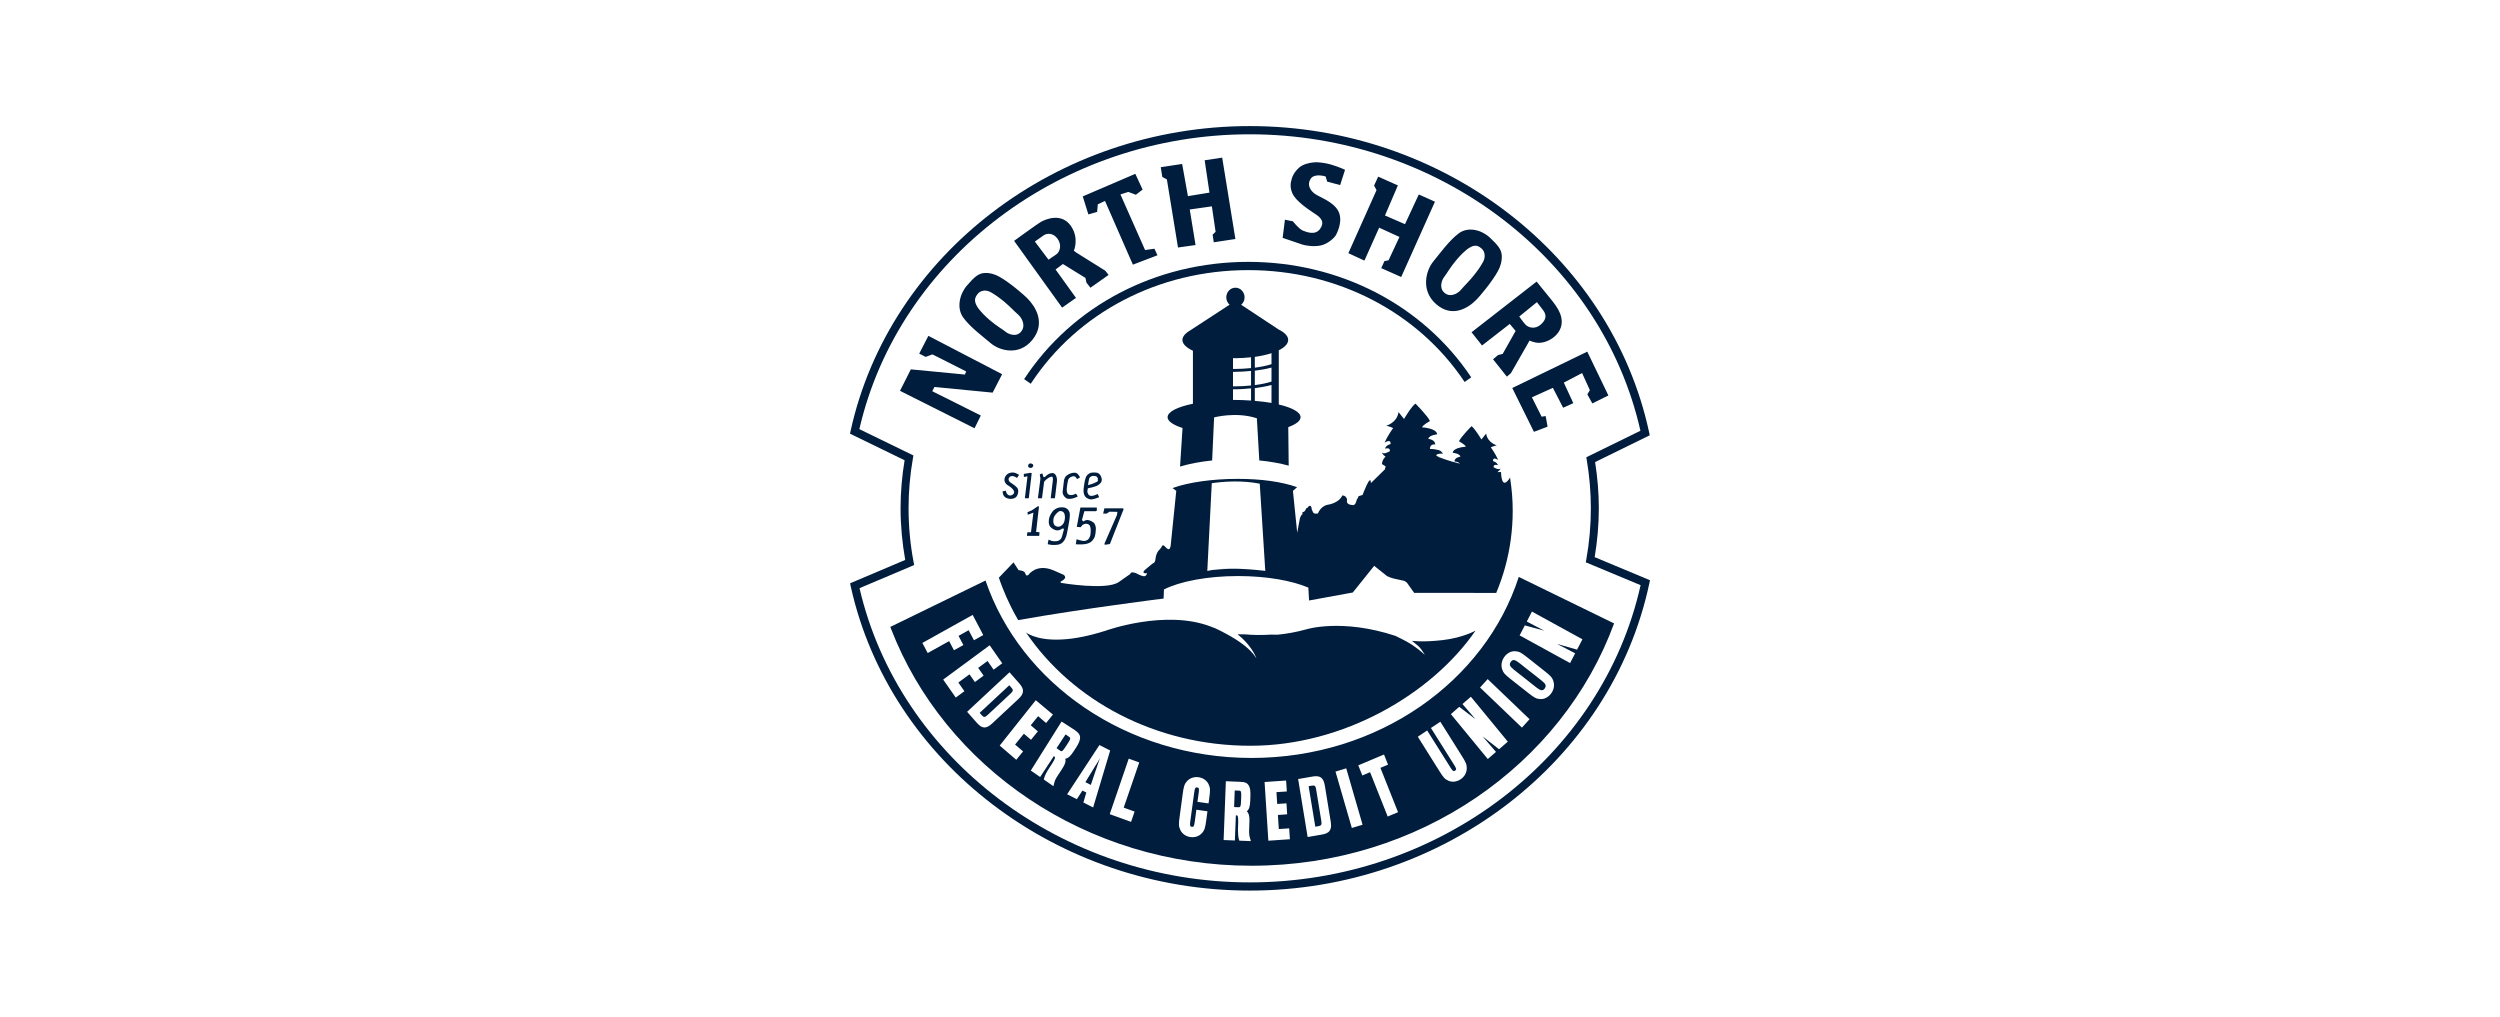 <svg width="150" height="61" viewBox="0 0 150 61" fill="none" xmlns="http://www.w3.org/2000/svg">
<path fill-rule="evenodd" clip-rule="evenodd" d="M91.126 34.615C89.103 40.892 82.691 45.477 75.094 45.477C67.582 45.477 61.228 40.995 59.131 34.831L53.419 37.615L53.464 37.733C56.669 46.021 65.142 51.944 75.094 51.944C85.172 51.944 93.739 45.865 96.845 37.406L91.126 34.615ZM92.654 37.84C92.233 37.62 91.607 37.293 91.607 37.293L91.917 36.695L94.946 38.358L94.623 38.979C94.623 38.979 93.973 38.793 93.423 38.636C93.883 38.876 94.51 39.198 94.51 39.198L94.205 39.784L91.177 38.123L91.49 37.523C91.49 37.523 92.136 37.7 92.654 37.84ZM55.662 39.182L55.342 38.576L58.36 36.894L58.996 38.103L58.438 38.415C58.438 38.415 58.196 37.959 58.118 37.813C57.984 37.889 57.648 38.076 57.512 38.152C57.586 38.291 57.804 38.702 57.804 38.702L57.238 39.016C57.238 39.016 57.022 38.606 56.948 38.467C56.769 38.565 55.662 39.182 55.662 39.182ZM57.346 41.854L56.591 40.775L59.381 38.717L60.134 39.798L59.616 40.181C59.616 40.181 59.344 39.79 59.253 39.66C59.127 39.752 58.819 39.981 58.692 40.073C58.777 40.197 59.016 40.538 59.016 40.538L58.494 40.923C58.494 40.923 58.256 40.582 58.17 40.459C58.036 40.558 57.635 40.854 57.501 40.952C57.592 41.082 57.864 41.473 57.864 41.473L57.346 41.854ZM92.453 41.946L92.425 41.945C92.18 41.93 92.077 41.877 91.691 41.574L90.658 40.76C90.294 40.473 90.195 40.374 90.117 40.122C90.053 39.878 90.108 39.617 90.266 39.406C90.421 39.195 90.647 39.072 90.879 39.072L90.904 39.073C91.163 39.089 91.266 39.153 91.637 39.444L92.668 40.258C93.037 40.547 93.137 40.648 93.211 40.896C93.279 41.14 93.227 41.395 93.065 41.613C92.908 41.822 92.682 41.946 92.453 41.946ZM59.07 43.649C58.919 43.649 58.776 43.555 58.61 43.368L58.027 42.707L60.571 40.337L61.153 40.998C61.474 41.362 61.457 41.612 61.093 41.951L59.537 43.401C59.36 43.566 59.212 43.649 59.07 43.649ZM91.316 43.657L88.803 41.251L89.261 40.746L91.773 43.152L91.316 43.657ZM88.526 43.147C88.212 42.783 87.748 42.241 87.748 42.241L88.253 41.804L90.468 44.499L89.945 44.955C89.945 44.955 89.405 44.533 88.952 44.18C89.296 44.577 89.759 45.114 89.759 45.114L89.268 45.543L87.052 42.848L87.555 42.41L88.526 43.147ZM60.976 45.587L59.982 44.735L62.146 42.013L63.176 42.875L62.766 43.381C62.766 43.381 62.407 43.073 62.288 42.97C62.188 43.092 61.946 43.391 61.845 43.516C61.959 43.611 62.271 43.882 62.271 43.882L61.86 44.388C61.86 44.388 61.547 44.12 61.433 44.023C61.327 44.151 61.011 44.542 60.905 44.673C61.026 44.775 61.385 45.084 61.385 45.084L60.976 45.587ZM62.409 46.62L61.849 46.234L63.695 43.291L64.457 43.783C64.692 43.946 64.805 44.06 64.805 44.269V44.272C64.799 44.438 64.724 44.613 64.537 44.897L64.408 45.093C64.24 45.352 64.097 45.502 63.917 45.521L63.935 45.618C63.935 45.778 63.848 45.952 63.697 46.181L63.474 46.52C63.328 46.743 63.29 46.832 63.248 47.003L63.205 47.171L62.628 46.771L62.65 46.685C62.693 46.529 62.8 46.313 62.953 46.081L63.111 45.84C63.204 45.698 63.301 45.53 63.301 45.448L63.285 45.407L63.228 45.37C63.115 45.541 62.409 46.62 62.409 46.62ZM87.222 46.268L87.301 46.242C87.359 46.203 87.363 46.178 87.364 46.171C87.372 46.139 87.359 46.069 87.264 45.919L85.856 43.679L86.421 43.304L87.706 45.35C87.956 45.747 88.017 45.876 88.005 46.138C87.989 46.389 87.856 46.612 87.632 46.761C87.49 46.854 87.333 46.903 87.181 46.903C87.091 46.903 87.003 46.886 86.921 46.852C86.695 46.752 86.615 46.668 86.353 46.25L85.069 44.204L85.63 43.828L87.036 46.065C87.135 46.221 87.191 46.261 87.222 46.268ZM64.61 47.951L64.028 47.657L65.965 44.703L66.611 45.029L65.588 48.447L65.003 48.149C65.003 48.149 65.135 47.69 65.178 47.551C65.097 47.511 65.028 47.476 64.948 47.434C64.868 47.557 64.61 47.951 64.61 47.951ZM81.739 46.529L81.497 45.92L83.041 45.271L83.282 45.88C83.282 45.88 82.953 46.018 82.825 46.071C82.908 46.28 83.883 48.732 83.883 48.732L83.262 48.992C83.262 48.992 82.287 46.541 82.205 46.332C82.076 46.386 81.739 46.529 81.739 46.529ZM67.864 49.313L66.584 48.849L67.724 45.519L68.354 45.747C68.354 45.747 67.497 48.245 67.423 48.458C67.579 48.515 68.076 48.694 68.076 48.694L67.864 49.313ZM81.11 49.679L80.13 46.296L80.774 46.1L81.754 49.484L81.11 49.679ZM78.458 50.221L77.888 46.742L78.744 46.594C78.825 46.581 78.898 46.573 78.963 46.573C79.279 46.573 79.427 46.745 79.494 47.159L79.842 49.287C79.885 49.552 79.868 49.718 79.78 49.842C79.676 49.993 79.485 50.045 79.313 50.074L78.458 50.221ZM71.552 50.233L71.424 50.224C71.16 50.187 70.938 50.035 70.827 49.814C70.714 49.576 70.716 49.443 70.781 48.977L70.96 47.649C71.024 47.186 71.059 47.047 71.235 46.852C71.381 46.703 71.579 46.623 71.791 46.623L71.913 46.632C72.177 46.67 72.399 46.821 72.509 47.04C72.624 47.278 72.62 47.402 72.556 47.88L72.512 48.205L71.846 48.11L71.924 47.553C71.947 47.374 71.93 47.305 71.911 47.279C71.906 47.275 71.893 47.256 71.834 47.248L71.793 47.244L71.742 47.257C71.717 47.277 71.681 47.337 71.657 47.52L71.415 49.298C71.391 49.479 71.407 49.549 71.426 49.575C71.431 49.581 71.445 49.599 71.503 49.608L71.543 49.611L71.595 49.598C71.621 49.579 71.656 49.518 71.681 49.335L71.783 48.583L72.447 48.678L72.377 49.2C72.313 49.675 72.278 49.814 72.103 50.002C71.958 50.154 71.767 50.233 71.552 50.233ZM76.101 50.443L75.875 46.921L77.166 46.832L77.21 47.488C77.21 47.488 76.743 47.519 76.587 47.529C76.596 47.689 76.621 48.079 76.632 48.237C76.779 48.228 77.188 48.2 77.188 48.2L77.229 48.858C77.229 48.858 76.821 48.887 76.674 48.898C76.685 49.065 76.717 49.573 76.728 49.743C76.886 49.732 77.351 49.702 77.351 49.702L77.393 50.354L76.101 50.443ZM74.093 50.429L73.417 50.402L73.551 46.875L74.385 46.908C74.675 46.918 74.822 46.955 74.928 47.136C74.997 47.257 75.026 47.409 75.026 47.657C75.026 47.704 75.025 47.756 75.023 47.812L75.014 48.048C75.002 48.359 74.956 48.562 74.811 48.677C74.927 48.792 74.968 48.957 74.968 49.21L74.963 49.358L74.949 49.768L74.946 49.91C74.946 50.078 74.962 50.166 75.003 50.3L75.052 50.467L74.357 50.439L74.332 50.354C74.297 50.225 74.278 50.042 74.278 49.823L74.28 49.676L74.292 49.385L74.292 49.258C74.292 49.026 74.263 48.954 74.244 48.932L74.218 48.925L74.151 48.921C74.142 49.129 74.093 50.429 74.093 50.429Z" fill="#001D3D"/>
<path fill-rule="evenodd" clip-rule="evenodd" d="M60.557 41.115L58.781 42.77L58.916 42.924C59.028 43.051 59.097 43.048 59.263 42.892L60.628 41.622C60.794 41.466 60.805 41.397 60.693 41.269L60.557 41.115ZM64.145 44.21L63.934 44.064L63.394 44.89L63.603 45.036C63.704 45.112 63.753 45.079 63.912 44.84L64.081 44.581C64.239 44.341 64.248 44.281 64.145 44.21Z" fill="#001D3D"/>
<path fill-rule="evenodd" clip-rule="evenodd" d="M65.87 45.714L65.691 45.999L65.123 46.929L65.45 47.095L65.803 46.054L65.908 45.745L66 45.489L65.87 45.714Z" fill="#001D3D"/>
<path fill-rule="evenodd" clip-rule="evenodd" d="M74.337 47.438L74.084 47.428L74.046 48.423L74.299 48.434C74.424 48.443 74.45 48.389 74.461 48.098L74.473 47.788C74.483 47.498 74.461 47.443 74.337 47.438ZM78.972 47.383C78.935 47.155 78.885 47.108 78.717 47.138L78.518 47.172L78.918 49.603L79.115 49.568C79.281 49.539 79.315 49.479 79.278 49.25L78.972 47.383ZM92.512 40.847L91.127 39.755C90.891 39.569 90.762 39.556 90.654 39.703C90.535 39.861 90.58 39.982 90.819 40.171L92.202 41.262C92.44 41.448 92.568 41.462 92.678 41.314C92.795 41.157 92.752 41.036 92.512 40.847ZM55.703 20.151L60.128 22.453L59.559 23.558L56.068 23.218L55.936 23.473L58.849 24.931L58.472 25.696L54 23.45L54.65 22.161L57.893 22.473L57.972 22.287L55.947 21.263L55.541 21.414L55.152 21.217L55.703 20.151ZM59.971 16.609C59.697 16.454 59.386 16.357 59.044 16.382C58.701 16.408 58.451 16.627 58.011 17.14C57.571 17.653 57.388 18.478 57.785 19.039C58.201 19.627 58.991 20.205 59.462 20.607C59.934 21.009 61.125 21.402 61.943 20.391C62.759 19.377 62.129 18.389 61.637 17.896C61.454 17.712 60.63 16.983 59.971 16.609ZM61.084 18.871C60.862 18.682 60.588 18.38 60.253 18.102C59.919 17.826 59.719 17.692 59.458 17.539C59.196 17.385 58.855 17.395 58.666 17.629C58.476 17.865 58.445 18.046 58.599 18.339C58.752 18.633 59.143 19.003 59.372 19.197C59.833 19.589 60.172 19.768 60.334 19.905C60.495 20.043 60.978 20.257 61.272 19.891C61.568 19.525 61.303 19.059 61.084 18.871ZM63.378 15.263C63.606 15.104 63.719 14.681 63.448 14.317C63.179 13.955 62.809 13.99 62.624 14.117C62.439 14.245 62.092 14.493 62.092 14.493L62.911 15.582C62.911 15.582 63.152 15.422 63.378 15.263ZM66.516 16.495L65.426 17.264L65.185 16.955L65.128 16.676L63.775 15.84L63.334 16.169L64.56 17.874L63.727 18.458L60.846 14.451C60.846 14.451 62.205 13.463 62.425 13.331C62.774 13.12 63.694 12.78 64.235 13.531C64.775 14.283 64.431 15.041 64.431 15.041L64.562 15.145L66.319 16.244L66.516 16.495ZM68.556 11.375L68.12 10.43L64.965 11.784L65.303 12.865L65.827 12.715L65.869 12.258L66.3 12.056L67.973 15.88L69.449 15.316L69.265 14.923L68.705 15.002L67.226 11.667L67.7 11.515L68.152 11.686L68.556 11.375ZM74.124 14.34L73.331 9.457L72.28 9.617L72.568 11.557L71.275 11.769L70.929 9.838L69.646 10.032L69.738 10.616L70.013 10.765L70.68 14.85L71.733 14.703L71.385 12.569L72.712 12.381L72.936 13.908L72.757 14.082L72.826 14.537L74.124 14.34ZM80.268 12.611C79.945 12.074 79.168 11.828 78.897 11.634C78.625 11.44 78.401 11.091 78.637 10.73C78.873 10.369 79.537 10.589 79.537 10.589L79.632 10.898L80.409 11.104L80.703 10.189C80.703 10.189 80.272 9.985 79.811 9.859C79.446 9.759 79.058 9.726 78.877 9.738C78.514 9.76 78.154 9.877 77.956 10.049C77.534 10.415 77.484 10.82 77.484 10.82C77.484 10.82 77.302 11.289 77.653 11.79C77.999 12.281 78.877 12.806 78.993 12.892C79.229 13.064 79.499 13.303 79.213 13.723C78.926 14.14 78.409 13.928 78.173 13.836C77.936 13.744 77.574 13.28 77.574 13.28L77.096 13.182L76.958 14.271C76.958 14.271 77.376 14.418 78.089 14.656C78.417 14.765 78.872 14.806 79.247 14.728C79.687 14.634 80.075 14.252 80.153 14.107C80.301 13.838 80.591 13.147 80.268 12.611ZM84.072 16.62L82.875 16.087L83.067 15.665L83.313 15.619L83.967 14.217L82.749 13.66L81.865 15.636L80.902 15.19L82.592 11.407L82.445 11.135L82.691 10.597L83.872 11.125L83.098 12.929L84.3 13.45L85.127 11.668L86.097 12.102L84.072 16.62ZM89.873 16.271C90.028 15.99 90.125 15.673 90.105 15.321C90.085 14.969 89.877 14.708 89.382 14.248C88.889 13.789 88.089 13.591 87.54 13.991C86.962 14.412 86.388 15.217 85.992 15.696C85.595 16.175 85.196 17.396 86.169 18.249C87.144 19.101 88.113 18.468 88.599 17.968C88.781 17.78 89.501 16.944 89.873 16.271ZM87.66 17.385C87.845 17.161 88.144 16.882 88.416 16.541C88.689 16.202 88.822 15.997 88.976 15.73C89.129 15.464 89.124 15.113 88.898 14.916C88.672 14.718 88.496 14.684 88.209 14.839C87.921 14.992 87.557 15.389 87.364 15.623C86.976 16.089 86.798 16.437 86.662 16.601C86.525 16.765 86.312 17.258 86.666 17.566C87.017 17.875 87.473 17.609 87.66 17.385ZM92.459 19.463C92.816 19.136 92.777 18.871 92.59 18.615C92.446 18.42 92.214 18.13 92.214 18.13L91.156 18.991C91.156 18.991 91.353 19.279 91.521 19.468C91.687 19.655 92.101 19.79 92.459 19.463ZM93.68 19.06C93.765 19.478 93.626 19.872 93.309 20.16C92.989 20.451 92.607 20.579 92.283 20.57C92.049 20.56 91.771 20.435 91.771 20.435L91.678 20.603L90.654 22.391L90.411 22.599L89.582 21.556L89.882 21.305L90.161 21.233L90.937 19.858L90.584 19.436L88.923 20.729L88.293 19.936L92.196 16.896C92.196 16.896 92.621 17.415 93.137 18.054C93.373 18.349 93.608 18.704 93.68 19.06ZM92.855 25.599L92.74 24.965L92.498 25.001L91.914 23.839L93.173 23.27L93.788 24.464L94.399 24.189L93.828 22.956L94.925 22.384L95.393 23.41L95.239 23.658L95.538 24.205L96.504 23.728L95.236 21.099L90.736 23.28L92.036 25.91L92.855 25.599Z" fill="#001D3D"/>
<path fill-rule="evenodd" clip-rule="evenodd" d="M51.042 25.828L51 26.021C51 26.021 53.989 27.477 54.276 27.615C54.119 28.565 54.034 29.533 54.034 30.5C54.034 31.538 54.134 32.579 54.313 33.596C54.004 33.727 51.004 34.998 51.004 34.998L51.048 35.201C53.394 45.767 63.46 53.435 74.983 53.435C86.602 53.435 96.684 45.689 98.956 35.017L99 34.815C99 34.815 95.99 33.558 95.681 33.428C95.841 32.465 95.93 31.482 95.93 30.5C95.93 29.57 95.85 28.638 95.706 27.724C95.99 27.584 98.985 26.116 98.985 26.116L98.944 25.924C96.647 15.286 86.57 7.565 74.983 7.565C63.444 7.565 53.377 15.245 51.042 25.828ZM74.983 8.058C86.279 8.058 96.099 15.527 98.426 25.845C98.104 26.002 95.178 27.436 95.178 27.436L95.21 27.619C95.369 28.566 95.451 29.535 95.451 30.5C95.451 31.52 95.361 32.543 95.183 33.541L95.147 33.739C95.147 33.739 98.089 34.966 98.436 35.111C96.128 45.455 86.304 52.943 74.983 52.943C63.755 52.943 53.949 45.529 51.571 35.29C51.918 35.144 54.85 33.902 54.85 33.902L54.812 33.705C54.613 32.654 54.514 31.576 54.514 30.5C54.514 29.499 54.601 28.494 54.773 27.514L54.806 27.328C54.806 27.328 51.885 25.907 51.561 25.748C53.925 15.488 63.736 8.058 74.983 8.058Z" fill="#001D3D"/>
<path fill-rule="evenodd" clip-rule="evenodd" d="M85.158 38.82C85.287 38.952 85.491 39.29 85.491 39.29C85.215 39.042 84.939 38.832 84.674 38.657C84.375 38.459 83.728 38.153 83.728 38.153C80.504 37.091 78.384 37.759 78.384 37.759C77.774 37.929 77.202 38.027 76.667 38.08L76.247 38.077C75.679 38.115 75.162 38.102 74.708 38.062L74.254 38.056C75.023 38.668 75.304 39.294 75.37 39.464L75.385 39.511L75.356 39.462C75.023 38.919 74.304 38.427 73.612 38.05C73.367 37.915 73.127 37.796 72.907 37.693C72.734 37.634 72.641 37.592 72.641 37.592C69.908 36.544 66.323 37.847 66.323 37.847C66.182 37.893 66.047 37.933 65.912 37.971C63.483 38.669 62.246 38.308 61.772 38.073C61.665 38.022 61.598 37.976 61.563 37.95L61.564 37.953C64.325 42.025 69.32 44.746 75.026 44.746C80.619 44.746 85.922 41.628 88.532 37.838C88.532 37.838 87.772 38.267 86.562 38.406C85.337 38.547 84.71 38.449 84.71 38.449C84.71 38.449 85.028 38.688 85.158 38.82ZM61.448 22.748L61.846 23.025C64.64 18.754 69.518 16.207 74.896 16.207C80.221 16.207 85.074 18.715 87.878 22.919L88.274 22.64C85.38 18.304 80.379 15.712 74.896 15.712C69.358 15.712 64.33 18.343 61.448 22.748ZM65.872 28.857C65.847 28.902 65.74 28.946 65.615 29.002C65.491 29.057 65.28 29.102 65.28 29.102C65.28 29.102 65.332 28.762 65.353 28.7C65.376 28.637 65.436 28.598 65.507 28.57C65.578 28.541 65.737 28.561 65.784 28.581L65.87 28.691L65.872 28.857ZM66.105 28.827C66.118 28.749 66.081 28.61 66.034 28.532C65.985 28.452 65.925 28.404 65.851 28.373C65.78 28.346 65.543 28.339 65.446 28.369C65.35 28.399 65.259 28.472 65.205 28.543C65.151 28.615 65.127 28.704 65.089 28.848C65.054 28.992 65.001 29.381 65.012 29.499C65.023 29.616 65.06 29.73 65.119 29.8C65.177 29.87 65.324 29.977 65.507 29.962C65.689 29.947 65.952 29.827 65.952 29.827L65.86 29.642C65.86 29.642 65.751 29.691 65.665 29.721C65.578 29.75 65.446 29.771 65.373 29.731C65.297 29.693 65.257 29.58 65.244 29.526C65.233 29.469 65.272 29.298 65.272 29.298C65.272 29.298 65.723 29.219 65.893 29.103C66.061 28.987 66.093 28.905 66.105 28.827ZM64.8 28.646C64.8 28.646 64.705 28.422 64.563 28.376C64.493 28.352 64.362 28.361 64.248 28.399C64.131 28.438 64.033 28.507 63.996 28.534C63.926 28.587 63.857 28.706 63.837 28.837C63.816 28.969 63.779 29.308 63.758 29.503C63.737 29.7 63.932 29.903 64.069 29.928C64.13 29.939 64.268 29.934 64.391 29.9C64.54 29.859 64.669 29.786 64.669 29.786L64.557 29.617C64.557 29.617 64.295 29.78 64.107 29.665C63.922 29.555 64.027 29.081 64.088 28.803C64.119 28.659 64.353 28.542 64.472 28.583C64.581 28.621 64.615 28.747 64.615 28.747L64.8 28.646ZM63.417 28.88C63.432 28.755 63.395 28.387 63.148 28.383C62.901 28.379 62.691 28.623 62.691 28.623L62.611 28.626L62.538 28.402L62.386 28.46L62.426 28.724L62.274 29.894H62.519C62.519 29.894 62.627 29.044 62.642 28.941C62.658 28.838 62.901 28.648 63.053 28.607C63.207 28.564 63.178 28.745 63.163 28.888C63.148 29.03 63.042 29.894 63.042 29.894H63.295C63.295 29.894 63.403 29.005 63.417 28.88ZM61.903 28.389L61.822 28.369L61.425 28.436L61.437 28.62L61.65 28.578L61.492 29.894H61.727L61.903 28.389ZM61.841 27.806C61.723 27.795 61.671 27.909 61.69 27.989C61.709 28.071 61.896 28.125 61.968 28.007C62.042 27.89 61.958 27.817 61.841 27.806ZM61.142 28.489C61.142 28.489 61.021 28.417 60.941 28.386C60.863 28.356 60.748 28.328 60.579 28.376C60.438 28.414 60.32 28.547 60.283 28.677C60.204 28.965 60.451 29.105 60.451 29.105C60.451 29.105 60.635 29.206 60.753 29.336C60.843 29.434 60.894 29.551 60.795 29.65C60.696 29.752 60.558 29.753 60.477 29.688C60.374 29.606 60.342 29.437 60.342 29.437L60.154 29.486C60.154 29.486 60.166 29.664 60.23 29.75C60.293 29.837 60.373 29.893 60.541 29.924C60.715 29.955 60.924 29.913 61.02 29.753C61.1 29.618 61.137 29.387 61.023 29.258C60.87 29.081 60.618 28.968 60.555 28.884C60.507 28.818 60.502 28.732 60.539 28.667C60.592 28.576 60.693 28.55 60.788 28.568C60.91 28.592 61.023 28.677 61.023 28.677L61.142 28.489ZM67.418 30.549L67.385 30.5H66.263L66.189 30.816H66.395L66.575 30.701L67.045 30.711L67.019 30.896L66.27 32.611L66.282 32.688L66.593 32.643L67.418 30.549ZM65.814 30.632L65.806 30.453H64.824L64.606 31.611L64.837 31.634L64.943 31.508C64.99 31.469 65.03 31.449 65.087 31.433C65.119 31.424 65.262 31.409 65.35 31.487C65.415 31.546 65.434 31.693 65.44 31.733C65.451 31.827 65.438 32.034 65.419 32.116C65.402 32.196 65.345 32.307 65.294 32.36C65.244 32.411 65.128 32.462 65.016 32.458C64.903 32.455 64.594 32.356 64.594 32.356L64.548 32.656C64.548 32.656 64.853 32.686 65.115 32.646C65.293 32.619 65.443 32.533 65.491 32.489C65.587 32.402 65.652 32.283 65.68 32.218C65.742 32.069 65.752 31.72 65.752 31.72C65.752 31.72 65.758 31.578 65.68 31.435C65.602 31.295 65.341 31.192 65.228 31.199C65.115 31.206 64.997 31.288 64.997 31.288L64.917 31.199L65.062 30.671H65.746L65.814 30.632ZM63.825 30.752C63.886 30.827 63.898 30.984 63.898 31.014C63.897 31.047 63.894 31.241 63.825 31.376C63.753 31.514 63.613 31.592 63.541 31.602C63.417 31.622 63.29 31.538 63.273 31.512C63.253 31.486 63.209 31.412 63.2 31.317C63.195 31.274 63.191 31.103 63.259 30.979C63.355 30.807 63.538 30.676 63.566 30.669C63.62 30.652 63.751 30.661 63.825 30.752ZM64.189 30.843C64.174 30.713 64.148 30.671 64.099 30.605C64.05 30.54 63.967 30.479 63.871 30.453C63.823 30.44 63.704 30.429 63.597 30.444C63.548 30.451 63.376 30.485 63.237 30.602C63.161 30.666 63.044 30.827 62.982 30.986C62.926 31.134 62.923 31.282 62.926 31.345C62.933 31.456 62.973 31.548 62.994 31.578C63.016 31.61 63.092 31.691 63.197 31.749C63.249 31.779 63.374 31.839 63.495 31.822C63.621 31.805 63.743 31.706 63.743 31.706L63.844 31.733C63.844 31.733 63.802 31.897 63.773 31.996C63.743 32.096 63.709 32.26 63.658 32.326C63.603 32.392 63.529 32.441 63.448 32.462C63.368 32.482 63.258 32.482 63.173 32.471C63.087 32.462 62.913 32.376 62.913 32.376L62.861 32.65C62.861 32.65 63.013 32.69 63.115 32.695C63.219 32.701 63.407 32.699 63.486 32.681C63.525 32.674 63.661 32.639 63.762 32.542C63.871 32.437 63.945 32.267 63.972 32.187C64.024 32.034 64.15 31.284 64.15 31.284C64.15 31.284 64.204 30.973 64.189 30.843ZM62.372 31.937L62.166 31.915L62.339 30.391L62.273 30.375L61.907 30.622L61.65 30.731L61.666 30.885L62.004 30.758L61.859 31.937H61.641L61.616 32.154H62.352L62.372 31.937Z" fill="#001D3D"/>
<path fill-rule="evenodd" clip-rule="evenodd" d="M72.846 25.044C72.846 25.044 74.174 24.686 75.412 25.098L75.557 27.626C76.206 27.689 76.803 27.797 77.322 27.939L77.296 25.628C77.757 25.458 78.034 25.254 78.034 25.032C78.034 24.728 77.525 24.459 76.727 24.269V21.017C77.082 20.842 77.291 20.626 77.291 20.394C77.291 20.161 77.076 19.946 76.715 19.768L74.47 18.286C74.594 18.181 74.675 18.026 74.675 17.844C74.675 17.522 74.43 17.262 74.126 17.262C73.823 17.262 73.577 17.522 73.577 17.844C73.577 18.021 73.656 18.174 73.774 18.282L71.218 19.95H71.223C71.048 20.086 70.945 20.236 70.945 20.394C70.945 20.639 71.184 20.863 71.575 21.044V24.224C70.656 24.413 70.055 24.703 70.055 25.032C70.055 25.277 70.4 25.5 70.952 25.679L70.803 27.993C71.358 27.826 72.012 27.701 72.729 27.628L72.846 25.044ZM75.289 21.412C75.664 21.36 76.002 21.285 76.29 21.19V21.85C76.015 21.939 75.673 22.011 75.289 22.061V21.412ZM75.289 22.241V23.106C75.673 23.057 76.015 22.984 76.29 22.894V22.054C76 22.133 75.66 22.195 75.289 22.241ZM75.289 23.287C75.66 23.241 76 23.177 76.29 23.098V24.175C75.986 24.122 75.645 24.083 75.289 24.052V23.287ZM73.98 21.486L74.118 21.492C74.45 21.492 74.763 21.468 75.063 21.436V22.084C74.749 22.116 74.416 22.138 74.062 22.138L73.98 22.136V21.486ZM73.98 22.31L74.062 22.312C74.416 22.312 74.745 22.285 75.063 22.255V23.129C74.749 23.161 74.416 23.182 74.062 23.182L73.98 23.18V22.31ZM73.98 23.354L74.062 23.358C74.416 23.358 74.745 23.331 75.063 23.3V24.034C74.735 24.011 74.399 23.995 74.045 23.995L73.98 23.997V23.354Z" fill="#001D3D"/>
<path fill-rule="evenodd" clip-rule="evenodd" d="M90.763 30.647C90.763 29.979 90.707 29.324 90.607 28.681L90.612 28.643L90.604 28.654V28.65L90.603 28.656C90.066 29.507 90.063 28.325 90.063 28.325C89.989 28.33 89.914 28.33 89.842 28.326L89.841 28.325C90.028 28.197 90.028 28.107 90.028 28.107C89.927 28.234 89.617 28.036 89.617 28.036C89.583 27.818 89.874 27.909 89.874 27.909C89.806 27.709 89.583 27.673 89.583 27.673C89.549 27.365 89.891 27.601 89.891 27.601C89.72 27.203 89.447 26.839 89.447 26.839C89.601 26.768 89.806 26.719 89.806 26.719C89.806 26.719 89.252 26.572 89.168 26.014L88.885 26.369C88.885 26.369 88.478 25.681 88.29 25.572C88.29 25.572 87.642 26.224 87.539 26.479C87.539 26.479 87.915 26.677 87.948 26.804C87.948 26.804 87.198 26.839 87.163 27.166C87.163 27.166 87.591 27.203 87.624 27.401C87.624 27.401 87.267 27.438 87.267 27.69C87.267 27.69 87.493 27.691 87.594 27.82C86.936 27.67 86.35 27.434 86.35 27.434L86.344 27.435L86.169 27.328C86.189 27.197 86.583 27.215 86.583 27.215C86.515 27.143 86.46 27.034 86.309 27.003C85.947 26.913 85.799 26.942 85.799 26.942C85.778 26.607 86.114 26.669 86.114 26.669C86.114 26.374 85.7 26.332 85.7 26.332C85.739 26.103 86.231 26.06 86.231 26.06C86.194 25.684 85.324 25.641 85.324 25.641C85.363 25.494 85.798 25.264 85.798 25.264C85.679 24.972 84.929 24.218 84.929 24.218C84.71 24.343 84.242 25.138 84.242 25.138L83.913 24.727C83.816 25.373 83.174 25.543 83.174 25.543C83.174 25.543 83.413 25.599 83.59 25.684C83.59 25.684 83.274 26.103 83.076 26.563C83.076 26.563 83.472 26.291 83.432 26.647C83.432 26.647 83.175 26.689 83.096 26.919C83.096 26.919 83.432 26.814 83.392 27.067C83.392 27.067 83.037 27.296 82.918 27.151C82.918 27.151 82.918 27.255 83.136 27.401C83.136 27.401 82.937 27.547 82.918 27.842C82.993 27.893 83.065 27.938 83.138 27.982C83.105 28.079 83.101 28.154 83.101 28.154L82.253 28.987C82.253 28.341 81.755 29.697 81.755 29.697L81.515 29.77C81.468 29.905 81.406 29.977 81.406 29.977C81.394 30.072 81.319 30.225 81.319 30.225C81.223 30.343 81.164 30.305 81.164 30.305C80.699 30.281 80.829 29.992 80.829 29.992C80.776 29.708 80.539 29.727 80.539 29.727C80.335 30.193 79.685 30.281 79.685 30.281C79.226 30.359 79.077 30.811 79.077 30.811L78.917 30.817C78.832 30.817 78.788 30.744 78.788 30.744L78.708 30.577C78.679 30.18 78.485 30.417 78.485 30.417C78.464 30.494 78.382 30.491 78.382 30.491L78.293 30.659C78.24 30.715 78.144 30.736 78.144 30.736C78.155 30.883 78.144 30.873 78.144 30.873C78.076 30.842 77.994 31.099 77.994 31.099L77.832 31.965L77.576 29.451L77.825 29.23C76.897 28.902 75.687 28.732 74.255 28.732C72.775 28.732 71.305 28.933 70.354 29.284L70.576 29.451L70.301 32.141L70.237 32.766C70.193 32.983 70.116 32.951 70.116 32.951C70.025 32.951 69.889 32.782 69.889 32.782C69.743 32.613 69.679 32.845 69.679 32.845C69.603 32.958 69.542 33.005 69.542 33.005C69.334 33.223 69.321 33.608 69.321 33.608C69.251 33.822 69.214 33.775 69.214 33.775L69.118 33.842L68.693 34.195C68.477 34.407 68.735 34.397 68.735 34.397C68.936 34.353 68.722 34.557 68.722 34.557C68.605 34.641 68.186 34.403 68.186 34.403C67.814 34.249 67.822 34.435 67.822 34.435L67.129 34.921C66.391 35.443 63.642 34.97 63.642 34.97L63.636 34.901C64.132 34.655 63.8 34.48 63.8 34.48C63.622 34.407 63.205 34.219 63.205 34.219C62.183 33.79 61.709 34.489 61.709 34.489C61.558 34.622 61.517 34.404 61.517 34.404C61.483 34.231 61.115 34.21 61.115 34.21L60.812 33.744L59.932 34.66C59.994 34.852 60.066 35.042 60.138 35.23C60.295 35.639 60.475 36.039 60.671 36.431C60.803 36.692 60.941 36.953 61.091 37.206C65.001 36.512 69.776 35.918 69.776 35.918L69.816 35.92L69.833 35.487L69.837 35.366C70.809 34.881 72.439 34.563 74.286 34.563C75.992 34.563 77.514 34.835 78.501 35.257L78.519 35.579L78.544 36.029L81.168 35.55L82.451 33.95L83.147 34.505C83.242 34.612 83.615 34.711 83.615 34.711L84.157 34.83C84.334 34.85 84.442 34.996 84.442 34.996L84.849 35.571L89.77 35.575V35.584L89.773 35.575H89.779L89.781 35.556C89.992 35.047 90.174 34.525 90.319 33.989C90.609 32.919 90.763 31.798 90.763 30.647ZM72.723 34.208C73.095 34.17 73.464 34.133 73.865 34.124C73.471 34.127 73.08 34.152 72.723 34.208ZM75.917 34.253C75.917 34.253 75.871 34.247 75.794 34.239C75.634 34.221 75.473 34.203 75.31 34.19C75.202 34.18 75.083 34.17 74.954 34.161L75.052 34.167C74.302 34.11 73.219 34.077 72.438 34.255L72.443 34.156L72.706 28.993C72.706 28.993 72.911 28.957 73.241 28.928C73.462 28.908 73.738 28.891 74.048 28.888C74.513 28.885 75.05 28.915 75.585 29.02L75.911 34.161L75.917 34.249V34.253Z" fill="#001D3D"/>
</svg>
